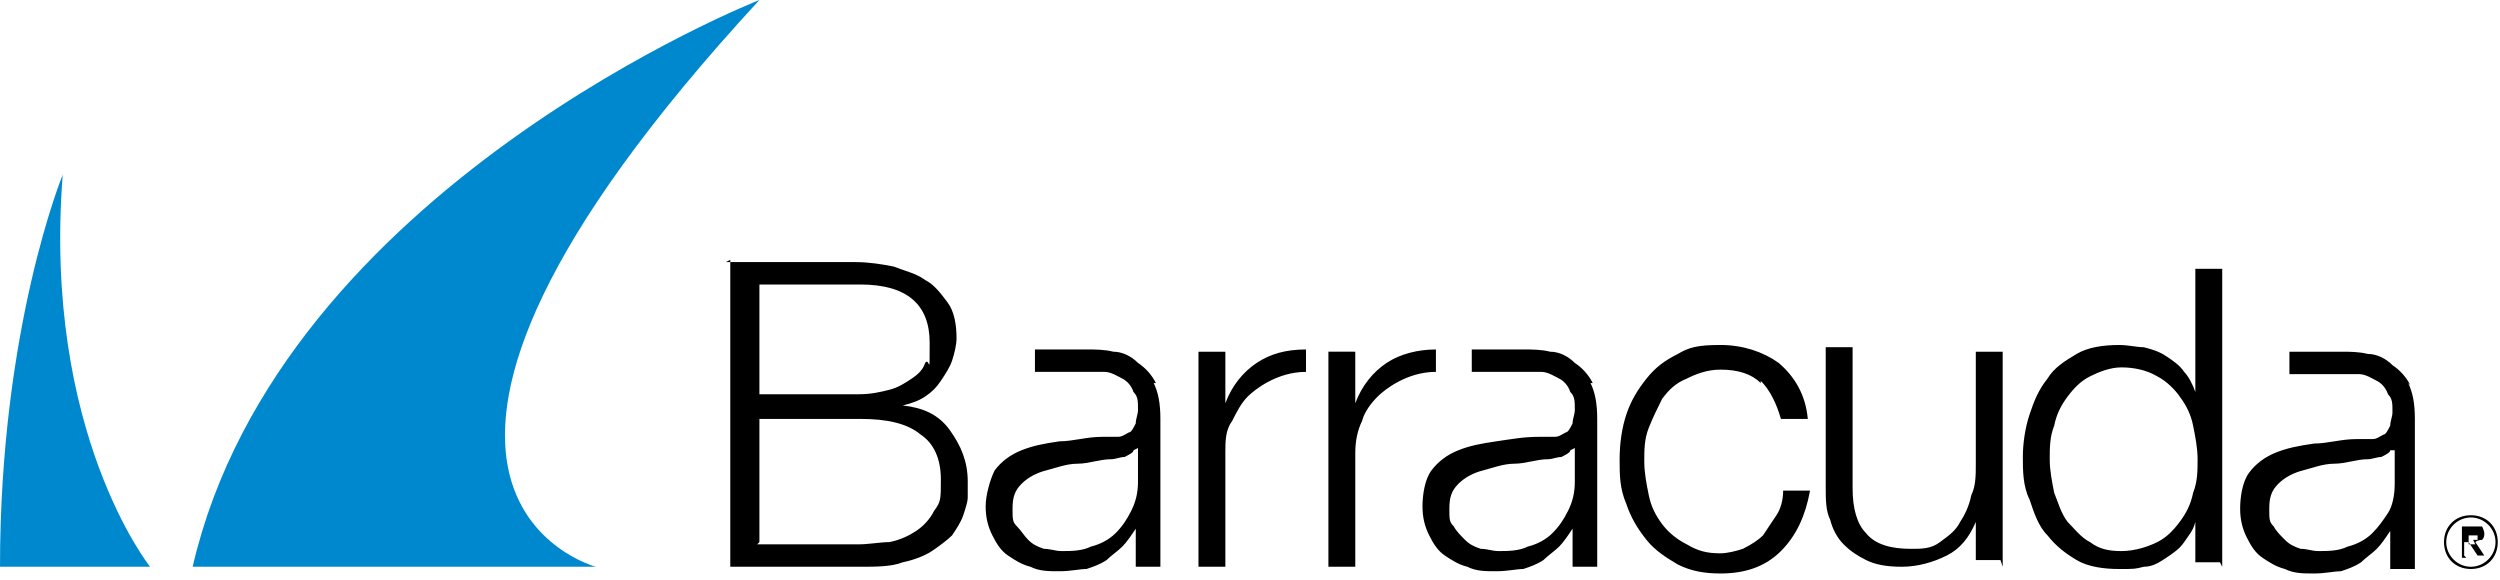 <?xml version="1.0" encoding="UTF-8"?>
<svg xmlns="http://www.w3.org/2000/svg" version="1.1" viewBox="0 0 111.6 25.9">
  <defs>
    <style>
      .cls-1 {
        fill: #0088ce;
      }
    </style>
  </defs>
  <!-- Generator: Adobe Illustrator 28.6.0, SVG Export Plug-In . SVG Version: 1.2.0 Build 709)  -->
  <g>
    <g id="Layer_1">
      <g>
        <path d="M60.5,15.7v2.3h0c.3-.8.8-1.4,1.4-1.8.6-.4,1.4-.6,2.2-.6v1c-1.3,0-2.3.8-2.6,1.1-.3.3-.6.7-.7,1.1-.2.4-.3.9-.3,1.4v5.1h-1.2v-9.6h1.1ZM53.5,15.7v9.6h1.2v-5.1c0-.5,0-1,.3-1.4.2-.4.4-.8.7-1.1.3-.3,1.3-1.1,2.6-1.1v-1c-.9,0-1.6.2-2.2.6-.6.4-1.1,1-1.4,1.8h0v-2.3h-1.1ZM78.6,17c.4.4.7,1,.9,1.7h1.2c-.1-1.1-.6-1.9-1.3-2.5-.7-.5-1.6-.8-2.6-.8s-1.4.1-1.9.4c-.6.3-1,.6-1.4,1.1-.4.5-.7,1-.9,1.6-.2.6-.3,1.3-.3,2s0,1.3.3,2c.2.6.5,1.1.9,1.6.4.5.9.8,1.4,1.1.6.3,1.2.4,1.9.4,1.1,0,2-.3,2.7-1,.7-.7,1.1-1.6,1.3-2.7h-1.2c0,.4-.1.8-.3,1.1-.2.3-.4.6-.6.9-.2.2-.5.4-.9.6-.3.1-.7.2-1,.2-.6,0-1-.1-1.5-.4-.4-.2-.8-.5-1.1-.9-.3-.4-.5-.8-.6-1.3-.1-.5-.2-1-.2-1.5s0-1,.2-1.5.4-.9.6-1.3c.3-.4.6-.7,1.1-.9.4-.2.9-.4,1.5-.4.8,0,1.4.2,1.8.6M89.4,25.3v-9.6h-1.2v5c0,.5,0,1-.2,1.4-.1.5-.3.9-.5,1.2-.2.4-.5.6-.9.9s-.8.3-1.3.3c-.9,0-1.6-.2-2-.7-.4-.4-.6-1.1-.6-2v-6.3h-1.2v6.2c0,.6,0,1.1.2,1.5.1.4.3.8.6,1.1.3.3.6.5,1,.7.4.2.9.3,1.6.3s1.4-.2,2-.5c.6-.3,1-.8,1.3-1.5h0v1.7h1.1ZM99.2,25.3v-13.3h-1.2v5.5h0c-.1-.3-.3-.7-.5-.9-.2-.3-.5-.5-.8-.7-.3-.2-.6-.3-1-.4-.3,0-.7-.1-1.1-.1-.7,0-1.4.1-1.9.4-.5.3-1,.6-1.3,1.1-.4.5-.6,1-.8,1.6-.2.6-.3,1.3-.3,1.9s0,1.3.3,1.9c.2.6.4,1.2.8,1.6.4.5.8.8,1.3,1.1.5.3,1.2.4,1.9.4s.7,0,1.1-.1c.4,0,.7-.2,1-.4.3-.2.6-.4.8-.7.2-.3.4-.5.5-.9h0v1.8h1.1ZM91.7,22c-.1-.5-.2-1-.2-1.5s0-1,.2-1.5c.1-.5.3-.9.6-1.3.3-.4.6-.7,1-.9.4-.2.9-.4,1.4-.4s1.1.1,1.6.4c.4.2.8.6,1,.9.3.4.5.8.6,1.3.1.5.2,1,.2,1.5s0,1-.2,1.5c-.1.5-.3.9-.6,1.3-.3.4-.6.7-1,.9s-1,.4-1.6.4-1-.1-1.4-.4c-.4-.2-.7-.6-1-.9-.3-.4-.4-.8-.6-1.3M71,17.1c.2.4.3.9.3,1.6v6.6h-1.1v-1.7h0c-.2.3-.4.6-.6.8-.2.2-.5.4-.7.6-.3.2-.6.3-.9.4-.3,0-.7.1-1.2.1s-.9,0-1.3-.2c-.4-.1-.7-.3-1-.5-.3-.2-.5-.5-.7-.9-.2-.4-.3-.8-.3-1.3s.1-1.2.4-1.6c.3-.4.7-.7,1.2-.9.5-.2,1-.3,1.7-.4s1.2-.2,1.9-.2c.2,0,.5,0,.7,0,.2,0,.3-.1.5-.2.1,0,.2-.2.3-.4,0-.2.1-.4.1-.6,0-.4,0-.6-.2-.8-.1-.3-.3-.5-.5-.6-.2-.1-.5-.3-.8-.3-.3,0-.6,0-1,0h-2.1v-1h2.3c.4,0,.8,0,1.2.1.4,0,.8.2,1.1.5.3.2.6.5.8.9M70.1,20.1h0c0,.1-.2.2-.4.3-.2,0-.4.1-.6.1-.5,0-1,.2-1.5.2-.5,0-1,.2-1.4.3-.4.1-.8.3-1.1.6-.3.3-.4.6-.4,1.1s0,.6.2.8c.1.2.3.4.5.6s.4.3.7.4c.3,0,.5.1.8.1.4,0,.9,0,1.3-.2.4-.1.8-.3,1.1-.6.3-.3.5-.6.7-1,.2-.4.3-.8.3-1.3v-1.5h0ZM51.5,17.1c.2.4.3.9.3,1.6v6.6h-1.1v-1.7h0c-.2.3-.4.6-.6.8-.2.2-.5.4-.7.6-.3.2-.6.3-.9.4-.3,0-.7.1-1.2.1s-.9,0-1.3-.2c-.4-.1-.7-.3-1-.5-.3-.2-.5-.5-.7-.9-.2-.4-.3-.8-.3-1.3s.2-1.2.4-1.6c.3-.4.7-.7,1.2-.9.5-.2,1-.3,1.7-.4.6,0,1.2-.2,1.9-.2.2,0,.5,0,.7,0,.2,0,.3-.1.5-.2.1,0,.2-.2.3-.4,0-.2.1-.4.1-.6,0-.4,0-.6-.2-.8-.1-.3-.3-.5-.5-.6-.2-.1-.5-.3-.8-.3-.3,0-.6,0-1,0h-2.1v-1h2.3c.4,0,.8,0,1.2.1.4,0,.8.2,1.1.5.3.2.6.5.8.9M50.6,20.1h0c0,.1-.2.2-.4.3-.2,0-.4.1-.6.1-.5,0-1,.2-1.5.2-.5,0-1,.2-1.4.3-.4.1-.8.3-1.1.6-.3.3-.4.6-.4,1.1s0,.6.2.8.3.4.5.6c.2.2.4.3.7.4.3,0,.5.1.8.1.4,0,.9,0,1.3-.2.4-.1.8-.3,1.1-.6.3-.3.5-.6.7-1,.2-.4.3-.8.3-1.3v-1.5h0ZM107.5,17.1c.2.4.3.9.3,1.6v6.7h-1.1v-1.7h0c-.2.3-.4.6-.6.8-.2.2-.5.4-.7.6-.3.2-.6.3-.9.4-.3,0-.7.1-1.2.1s-.9,0-1.3-.2c-.4-.1-.7-.3-1-.5-.3-.2-.5-.5-.7-.9-.2-.4-.3-.8-.3-1.3s.1-1.2.4-1.6.7-.7,1.2-.9c.5-.2,1-.3,1.7-.4.6,0,1.2-.2,1.9-.2.2,0,.5,0,.7,0,.2,0,.3-.1.5-.2.1,0,.2-.2.3-.4,0-.2.1-.4.1-.6,0-.4,0-.6-.2-.8-.1-.3-.3-.5-.5-.6-.2-.1-.5-.3-.8-.3-.3,0-.6,0-1,0h-2.1v-1h2.3c.4,0,.8,0,1.2.1.4,0,.8.2,1.1.5.3.2.6.5.8.9M106.7,20.1h0c0,.1-.2.2-.4.3-.2,0-.4.1-.6.1-.5,0-1,.2-1.5.2-.5,0-1,.2-1.4.3-.4.1-.8.3-1.1.6-.3.3-.4.6-.4,1.1s0,.6.2.8c.1.2.3.4.5.6.2.2.4.3.7.4.3,0,.5.1.8.1.4,0,.9,0,1.3-.2.4-.1.8-.3,1.1-.6.3-.3.5-.6.7-.9s.3-.8.3-1.3v-1.5h0ZM32.6,11.6v13.7h5.8c.7,0,1.4,0,1.9-.2.5-.1,1-.3,1.3-.5s.7-.5.9-.7c.2-.3.4-.6.5-.9s.2-.6.2-.8c0-.3,0-.5,0-.7,0-.9-.3-1.6-.8-2.3s-1.2-1-2.1-1.1h0c.4-.1.7-.2,1-.4.3-.2.5-.4.7-.7.2-.3.4-.6.5-.9.1-.3.2-.7.2-1,0-.6-.1-1.2-.4-1.6s-.6-.8-1-1c-.4-.3-.9-.4-1.4-.6-.5-.1-1.1-.2-1.7-.2h-5.8ZM33.9,17.6v-4.9h4.5c2.1,0,3.1.9,3.1,2.6s0,.6-.2.9c-.1.3-.3.5-.6.7-.3.2-.6.4-1,.5-.4.1-.8.2-1.4.2h-4.5ZM33.9,24.2v-5.5h4.5c1.2,0,2.1.2,2.7.7.6.4.9,1.1.9,2s0,1-.3,1.4c-.2.4-.5.7-.8.9s-.7.4-1.2.5c-.4,0-.9.1-1.4.1h-4.5ZM110.1,24.9h-.2v-1.4h.5c.2,0,.3,0,.4,0,0,0,.1.2.1.3s0,.2-.1.3c0,0-.2,0-.3.1l.4.6h-.3l-.4-.6h-.2v.6h0ZM110.4,24.1s0,0,.1,0c0,0,0,0,.1,0,0,0,0,0,0,0s0,0,0-.1,0,0,0-.1c0,0,0,0,0,0,0,0,0,0,0,0s0,0-.1,0h-.3v.4s.3,0,.3,0ZM110.3,25.4c-.7,0-1.2-.5-1.2-1.2s.5-1.2,1.2-1.2,1.2.5,1.2,1.2c0,.7-.5,1.2-1.2,1.2ZM110.3,23.1c-.6,0-1.1.5-1.1,1.1s.5,1.1,1.1,1.1,1.1-.5,1.1-1.1-.5-1.1-1.1-1.1Z"/>
        <path class="cls-1" d="M6.7,25.3H0C0,14.6,2.8,7.8,2.8,7.8c-.9,11.5,3.9,17.5,3.9,17.5ZM33.9,0S12.5,8.4,8.6,25.3h18s-12.9-3.4,7.3-25.3Z"/>
      </g>
    </g>
  </g>
</svg>